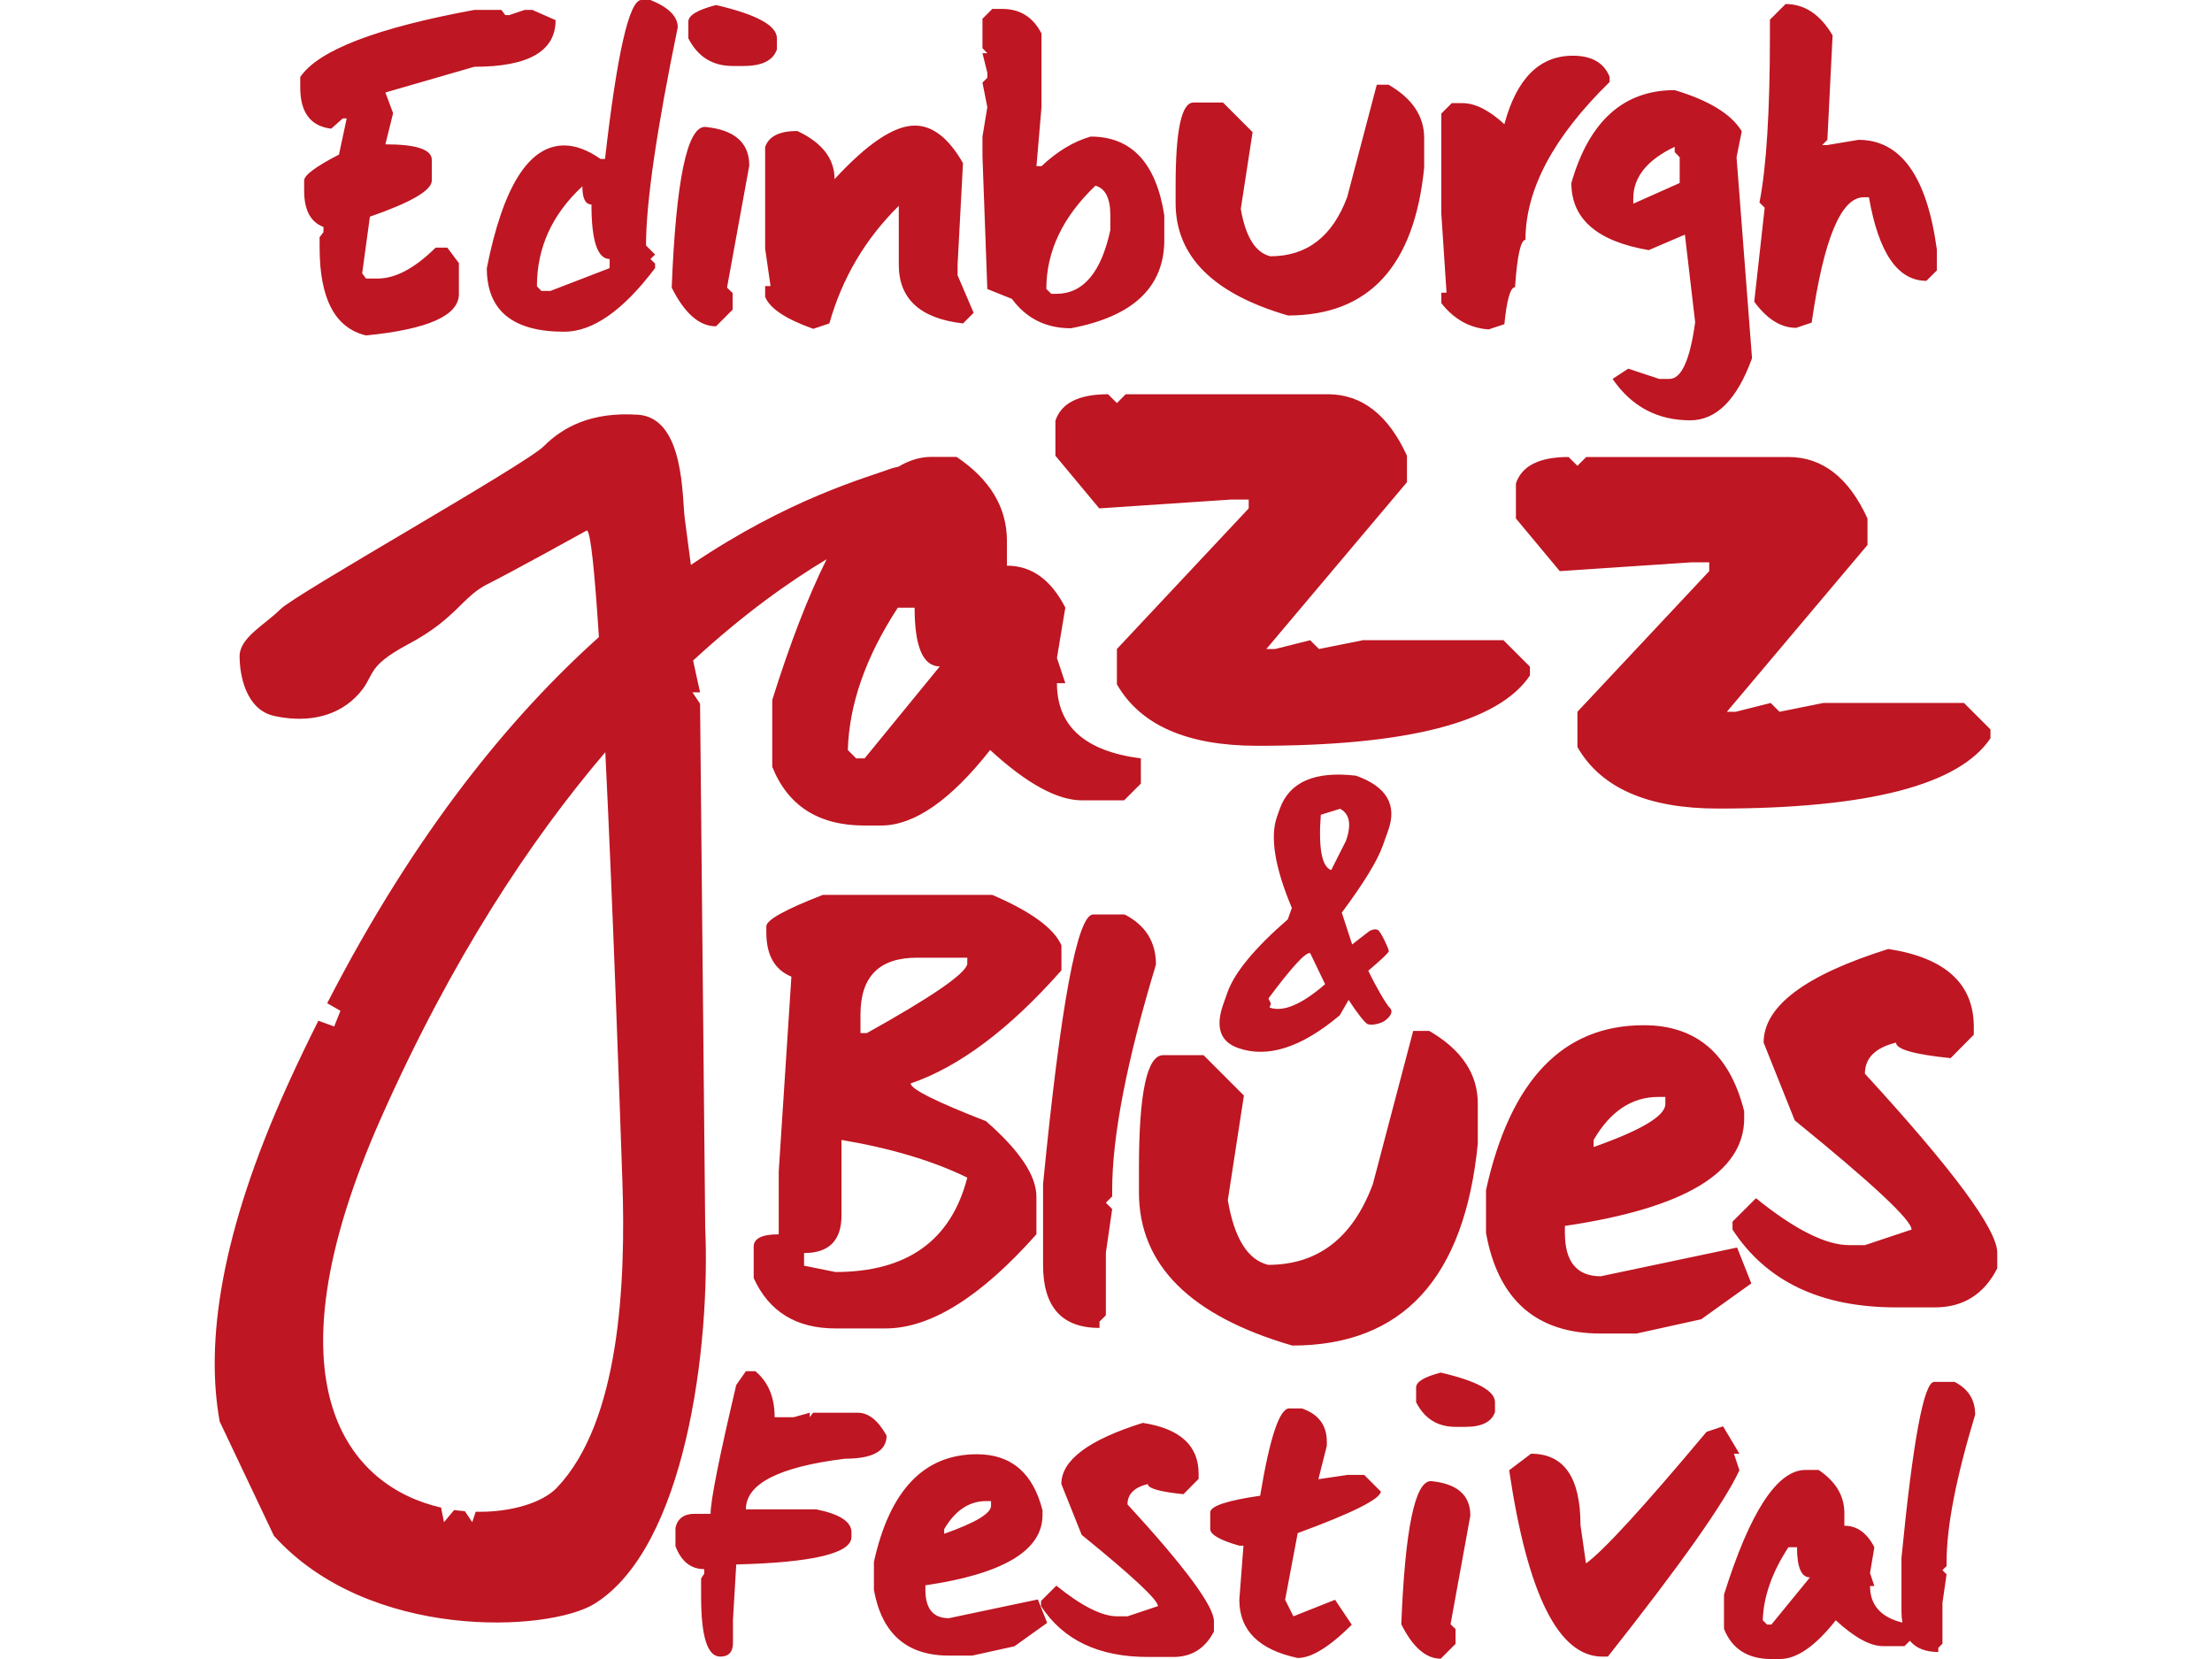 <?xml version="1.0" encoding="UTF-8"?><svg id="Layer_1" xmlns="http://www.w3.org/2000/svg" width="140" height="105" viewBox="0 0 140 105"><path d="m113.672,20.751l.991-.331c.76-5.289,1.857-7.935,3.293-7.935h.332c.612,3.528,1.823,5.289,3.636,5.289l.661-.66v-1.324c-.628-4.627-2.281-6.939-4.957-6.939l-1.971.328h-.33l.33-.328.33-6.611c-.776-1.322-1.768-1.984-2.976-1.984l-.991.99v.994c0,4.807-.221,8.333-.661,10.576l.33.33-.661,5.949c.807,1.102,1.689,1.654,2.645,1.654Zm-19.449.096l.991-.329c.156-1.559.379-2.339.674-2.339.138-1.999.36-3.0.661-3,0-3.19,1.776-6.52,5.325-9.988v-.33c-.358-.89-1.133-1.335-2.326-1.335-2.114,0-3.559,1.445-4.334,4.333-.97-.889-1.857-1.332-2.656-1.332h-.674l-.661.66v6.329l.33,5.009h-.33v.66c.807,1.029,1.808,1.583,2.999,1.664Zm10.129-5.017l2.287-.98.65,5.545c-.327,2.391-.869,3.587-1.629,3.587h-.648l-1.959-.649-.991.649c1.198,1.746,2.835,2.62,4.909,2.62,1.665,0,2.97-1.311,3.917-3.931l-.98-12.718.33-1.642c-.651-1.084-2.069-1.955-4.246-2.607-3.232,0-5.412,1.958-6.539,5.877,0,2.276,1.632,3.694,4.898,4.249Zm-.98-3.27c0-1.346.873-2.435,2.62-3.268v.33l.318.332v1.628l-2.938,1.31v-.332Zm-25.688,50.262l-.257.723c-.516,1.452-.207,2.379.927,2.782,1.87.664,4.017-.025,6.442-2.068l.56-.973c.564.873,1.052,1.478,1.209,1.534.273.097.844-.039,1.095-.226.251-.188.588-.529.291-.819-.222-.217-.888-1.366-1.351-2.337.734-.623,1.313-1.151,1.301-1.249-.024-.193-.499-1.192-.671-1.315-.172-.123-.486-.019-.663.134-.097.084-.47.356-.987.766l-.656-2.013c1.389-1.868,2.255-3.283,2.597-4.247l.343-.967c.574-1.615-.107-2.766-2.04-3.453-2.612-.305-4.221.396-4.827,2.103l-.17.478c-.458,1.289-.146,3.219.936,5.788l-.257.723c-2.099,1.823-3.374,3.369-3.824,4.636Zm5.911-11.254l1.223-.379c.609.328.732,1.006.367,2.033l-.931,1.847c-.595-.211-.815-1.378-.659-3.501Zm-.67,8.76l.943,1.962c-1.487,1.29-2.659,1.784-3.517,1.479l.087-.244-.158-.331c1.494-2.006,2.376-2.961,2.645-2.866Zm-15.745,1.086v-1.585c-.478-1.08-1.936-2.143-4.373-3.189h-10.732c-2.381.924-3.572,1.587-3.572,1.987v.4c0,1.425.529,2.352,1.586,2.786l-.801,12.317v3.991c-1.057,0-1.586.261-1.586.783v1.987c.968,2.126,2.693,3.187,5.174,3.187h3.172c2.837,0,6.02-1.985,9.547-5.957v-2.387c0-1.325-1.062-2.916-3.188-4.773-3.149-1.224-4.74-2.019-4.774-2.386,3.083-1.056,6.265-3.445,9.547-7.161Zm-5.959,13.119c-1.024,3.982-3.806,5.974-8.345,5.974l-1.986-.4v-.8c1.58,0,2.37-.795,2.37-2.386v-4.774c3.149.534,5.803,1.329,7.961,2.386Zm0-13.519c-.122.622-2.242,2.08-6.359,4.372h-.401v-1.183c0-2.393,1.191-3.59,3.572-3.59h3.188v.401Zm9.17,14.305c0-3.416.924-8.174,2.771-14.272,0-1.435-.662-2.492-1.986-3.17h-1.987c-1.001,0-2.058,5.686-3.171,17.057v5.14c0,2.649,1.191,3.973,3.572,3.973v-.401l.401-.4v-3.954l.4-2.77-.4-.401.4-.4v-.4Zm40-4.54v-.451c-.912-3.628-3.032-5.441-6.358-5.441-5.118,0-8.445,3.478-9.981,10.433v2.719c.768,4.24,3.188,6.361,7.26,6.361h2.271l4.088-.902,3.172-2.27-.9-2.27-8.63,1.818c-1.512,0-2.269-.912-2.269-2.738v-.449c7.566-1.113,11.348-3.382,11.348-6.81Zm-9.528,1.368c1.056-1.814,2.42-2.721,4.088-2.721h.451v.451c0,.746-1.515,1.651-4.54,2.72v-.45Zm-19.082,13.015c6.988,0,10.904-4.257,11.75-12.77v-2.553c0-1.868-1.023-3.4-3.07-4.591h-1.019l-2.553,9.698c-1.269,3.405-3.477,5.107-6.626,5.107-1.29-.312-2.142-1.675-2.553-4.091l1.018-6.625-2.554-2.555h-2.554c-1.024,0-1.535,2.382-1.535,7.143v1.536c0,4.584,3.232,7.817,9.697,9.698Zm-.261-65.194c5.125,0,7.998-3.123,8.618-9.366v-1.872c0-1.372-.75-2.496-2.253-3.368h-.747l-1.873,7.113c-.931,2.498-2.551,3.745-4.861,3.745-.946-.227-1.57-1.229-1.873-2.999l.747-4.858-1.873-1.873h-1.873c-.75,0-1.126,1.744-1.126,5.239v1.125c0,3.362,2.37,5.735,7.112,7.114Zm15.311,22.784v-.558l-1.675-1.675h-8.9l-2.775.558-.559-.558-2.216.558h-.558l8.9-10.558v-1.675c-1.186-2.594-2.856-3.892-5.008-3.892h-12.792l-.558.558-.559-.558c-1.85,0-2.961.558-3.333,1.675v2.216l2.775,3.333,8.342-.558h1.117v.558l-8.342,8.9v2.234c1.489,2.594,4.456,3.892,8.9,3.892,9.505,0,15.252-1.483,17.241-4.45Zm15.797,2.297l-.559-.558-2.215.558h-.558l8.9-10.558v-1.675c-1.187-2.594-2.857-3.892-5.01-3.892h-12.791l-.558.558-.559-.558c-1.85,0-2.962.558-3.334,1.675v2.216l2.776,3.333,8.342-.558h1.117v.558l-8.342,8.9v2.234c1.489,2.594,4.456,3.892,8.9,3.892,9.505,0,15.253-1.483,17.242-4.45v-.558l-1.675-1.675h-8.9l-2.776.558Zm-22.063,48.691c-1.01,0-1.636,3.02-1.876,9.06.726,1.453,1.559,2.18,2.497,2.18l.938-.938v-.938l-.317-.305,1.253-6.879c0-1.294-.832-2.02-2.496-2.18Zm-30.512,8.677c-.988,0-1.483-.596-1.483-1.787v-.294c4.942-.726,7.412-2.208,7.412-4.447v-.295c-.596-2.369-1.98-3.553-4.153-3.553-3.342,0-5.515,2.271-6.518,6.813v1.777c.501,2.768,2.082,4.153,4.742,4.153h1.482l2.671-.589,2.071-1.482-.589-1.482-5.635,1.187Zm-.294-5.635c.69-1.184,1.58-1.778,2.671-1.778h.294v.296c0,.486-.988,1.078-2.965,1.775v-.293Zm12.888-2.856c0,.277.752.49,2.256.643l.959-.97v-.327c0-1.78-1.177-2.853-3.532-3.216-3.437,1.075-5.156,2.365-5.156,3.87l1.286,3.216c3.219,2.615,4.829,4.12,4.829,4.512l-1.929.645h-.643c-.974,0-2.26-.647-3.859-1.941l-.97.969v.327c1.396,2.144,3.648,3.217,6.758,3.217h1.613c1.163,0,2.02-.538,2.572-1.614v-.643c0-.96-1.824-3.426-5.472-7.401,0-.647.429-1.076,1.286-1.287Zm18.539-7.053c-1.04.269-1.559.582-1.559.938v.937c.531,1.04,1.362,1.56,2.497,1.56h.621c1.038,0,1.664-.313,1.874-.938v-.622c0-.719-1.145-1.344-3.433-1.874Zm-5.891,6.475l-1.853.273.534-2.115v-.261c0-1.04-.527-1.742-1.581-2.105h-.796c-.618,0-1.232,1.843-1.842,5.526-2.107.306-3.161.657-3.161,1.058v1.046c0,.356.614.71,1.842,1.058h.262l-.262,3.423c0,1.934,1.232,3.161,3.695,3.685.872,0,2.013-.702,3.423-2.105l-1.058-1.58-2.637,1.047-.524-1.047.796-4.219c3.444-1.265,5.199-2.14,5.265-2.626l-1.058-1.059h-1.047Zm32.736-25.391c0-.99.656-1.646,1.97-1.969,0,.422,1.152.749,3.455.983l1.468-1.484v-.5c0-2.726-1.803-4.369-5.408-4.925-5.263,1.646-7.895,3.623-7.895,5.927l1.97,4.922c4.93,4.006,7.394,6.308,7.394,6.91l-2.954.985h-.985c-1.49,0-3.46-.99-5.908-2.97l-1.485,1.483v.501c2.136,3.282,5.584,4.925,10.348,4.925h2.47c1.78,0,3.094-.824,3.938-2.47v-.987c0-1.468-2.792-5.245-8.378-11.332Zm-8.289,24.051h.348l-1.035-1.734-1.046.349c-3.991,4.767-6.534,7.542-7.63,8.328l-.349-2.43c0-3.009-1.042-4.513-3.13-4.513l-1.383,1.047c1.162,7.862,3.129,11.794,5.897,11.794h.349c4.607-5.821,7.382-9.752,8.327-11.794l-.348-1.047Zm13.971-4.546h-1.296c-.654,0-1.345,3.714-2.071,11.14v3.358c0,.267.021.51.058.736-1.363-.336-2.047-1.108-2.047-2.316h.273l-.273-.819.273-1.635c-.465-.909-1.097-1.361-1.898-1.361v-.807c0-1.082-.544-1.991-1.633-2.725h-.819c-1.794,0-3.516,2.631-5.166,7.892v2.169c.508,1.272,1.508,1.908,2.997,1.908h.535c1.075,0,2.255-.818,3.542-2.452,1.184,1.089,2.18,1.635,2.988,1.635h1.361l.341-.341c.388.473.986.713,1.799.713v-.262l.263-.262v-2.583l.261-1.809-.261-.262.261-.262v-.262c0-2.23.603-5.338,1.81-9.32,0-.938-.433-1.628-1.298-2.071Zm-11.602,15.359h-.272l-.272-.272c.044-1.49.584-3.031,1.624-4.622h.545c0,1.272.272,1.908.818,1.908l-2.442,2.987ZM48.426,9.304v6.427l.343,2.376h-.343v.673c.286.735,1.302,1.412,3.048,2.031l1.017-.342c.808-2.865,2.272-5.345,4.394-7.442v3.722c0,2.17,1.354,3.411,4.064,3.721l.674-.672-1.016-2.373v-.675l.342-6.426c-.906-1.585-1.921-2.376-3.048-2.376-1.305,0-2.999,1.13-5.08,3.39,0-1.298-.787-2.314-2.362-3.048-1.127,0-1.804.339-2.032,1.016Zm3.229,86.223h-4.447c0-1.621,2.093-2.689,6.278-3.204,1.752,0,2.627-.487,2.627-1.461-.538-.967-1.145-1.449-1.82-1.449h-2.834l-.207.283v-.283l-1.014.283h-1.21c0-1.265-.407-2.235-1.221-2.911h-.599l-.61.873c-1.083,4.592-1.624,7.31-1.624,8.153h-1.014c-.668,0-1.072.294-1.21.883v1.166c.371.967.977,1.451,1.82,1.451v.293l-.196.295v1.165c0,2.522.403,3.784,1.21,3.784.538,0,.806-.291.806-.871v-1.461l.208-3.5c4.861-.123,7.292-.705,7.292-1.744v-.293c0-.669-.745-1.153-2.234-1.451ZM46.369,4.176h.697c1.168,0,1.869-.351,2.106-1.052v-.699c0-.809-1.286-1.511-3.856-2.106-1.167.302-1.75.653-1.75,1.052v1.054c.596,1.167,1.53,1.751,2.803,1.751Zm17.674,14.738c.914,1.241,2.159,1.862,3.734,1.862,3.942-.742,5.913-2.608,5.913-5.596v-1.552c-.522-3.323-2.077-4.984-4.664-4.984-1.077.311-2.113.934-3.109,1.873h-.318l.318-3.735V2.12c-.531-1.037-1.359-1.556-2.486-1.556h-.624l-.625.624v1.861l.307.319h-.307l.307,1.236v.318l-.307.307.307,1.553-.307,1.862v1.25l.307,8.398,1.554.624Zm5.289-7.162c.628.172.943.797.943,1.876v.929c-.579,2.693-1.722,4.04-3.427,4.04h-.306l-.319-.306c0-2.384,1.037-4.563,3.109-6.539Zm-24.714-3.721c-1.134,0-1.836,3.393-2.105,10.173.816,1.633,1.75,2.449,2.803,2.449l1.053-1.053v-1.053l-.355-.343,1.408-7.725c0-1.453-.935-2.268-2.804-2.448Zm-13.807,8.936c0,2.684,1.633,4.028,4.897,4.028,1.813,0,3.73-1.344,5.754-4.028v-.28l-.294-.294.294-.282-.575-.575c0-2.701.668-7.305,2.008-13.809,0-.685-.576-1.261-1.727-1.728h-.575c-.767,0-1.535,3.354-2.301,10.063h-.281c-.816-.57-1.583-.856-2.302-.856-2.236,0-3.868,2.588-4.897,7.761Zm6.048-5.177c0,.768.191,1.151.575,1.151,0,2.301.383,3.452,1.151,3.452v.575l-3.746,1.445h-.576l-.281-.294c0-2.44.959-4.549,2.877-6.328Zm7.774,65.823l-.325-33.073-.481-.721h.481l-.441-2.012c3.221-2.973,6.136-5.025,8.451-6.411-1.164,2.337-2.312,5.304-3.441,8.906v4.229c.992,2.479,2.939,3.718,5.843,3.718h1.041c2.096,0,4.399-1.594,6.906-4.781,2.309,2.124,4.25,3.187,5.822,3.187h2.656l1.062-1.062v-1.594c-3.542-.453-5.312-2.039-5.312-4.76h.531l-.531-1.594.531-3.187c-.906-1.771-2.139-2.656-3.697-2.656v-1.573c0-2.11-1.062-3.881-3.187-5.312h-1.594c-.701,0-1.397.21-2.087.622l-.366.085c-1.689.622-6.565,1.93-12.768,6.131l-.383-2.905c-.182-1.24.016-6.404-2.962-6.601s-4.765.795-5.957,1.986c-1.191,1.191-15.686,9.333-16.679,10.326-.993.992-2.581,1.787-2.581,2.978,0,1.191.397,3.374,2.184,3.772,1.787.398,3.773.198,5.163-1.191,1.39-1.389.397-1.787,3.376-3.375s3.375-2.98,4.964-3.773,6.287-3.398,6.287-3.398c.242,0,.506,2.704.767,6.749-5.55,4.972-11.61,12.299-17.197,23.172l.839.48-.397.992-1.001-.364c-.666,1.333-1.328,2.699-1.977,4.137-4.201,9.298-5.185,16.183-4.268,21.23l3.43,7.228c6.003,6.674,17.398,6.102,20.296,4.304,5.758-3.574,7.347-16.282,7-23.89Zm12.192-39.153h1.062c0,2.478.531,3.718,1.594,3.718l-4.76,5.822h-.531l-.531-.531c.085-2.905,1.14-5.908,3.166-9.01Zm-21.575,55.696c-.901.946-2.899,1.574-5.141,1.525l-.221.66-.464-.696c-.226-.019-.452-.042-.681-.074l-.642.77-.185-.925c-5.76-1.309-11.378-7.606-3.786-24.689,4.488-10.097,9.464-17.59,14.181-23.121.486,9.876.908,22.177,1.079,27.092.228,6.552-.169,15.289-4.141,19.458ZM20.964,8.142l.735-.65h.245l-.49,2.291c-1.469.76-2.204,1.307-2.204,1.642v.647c0,1.225.408,1.988,1.224,2.291v.328l-.245.32v.66c0,3.24.98,5.094,2.938,5.559,3.917-.385,5.877-1.256,5.877-2.621v-1.958l-.735-.98h-.735c-1.322,1.307-2.546,1.959-3.672,1.959h-.735l-.245-.329.49-3.588c2.612-.905,3.917-1.668,3.917-2.287v-1.311c0-.654-.979-.98-2.938-.98l.489-1.971-.489-1.31,5.631-1.628c3.428,0,5.142-.984,5.142-2.951l-1.469-.648h-.49l-.98.329h-.245l-.245-.329h-1.714c-6.202,1.141-9.875,2.556-11.018,4.248v.66c0,1.583.653,2.454,1.959,2.609Z" fill="#be1622"/></svg>